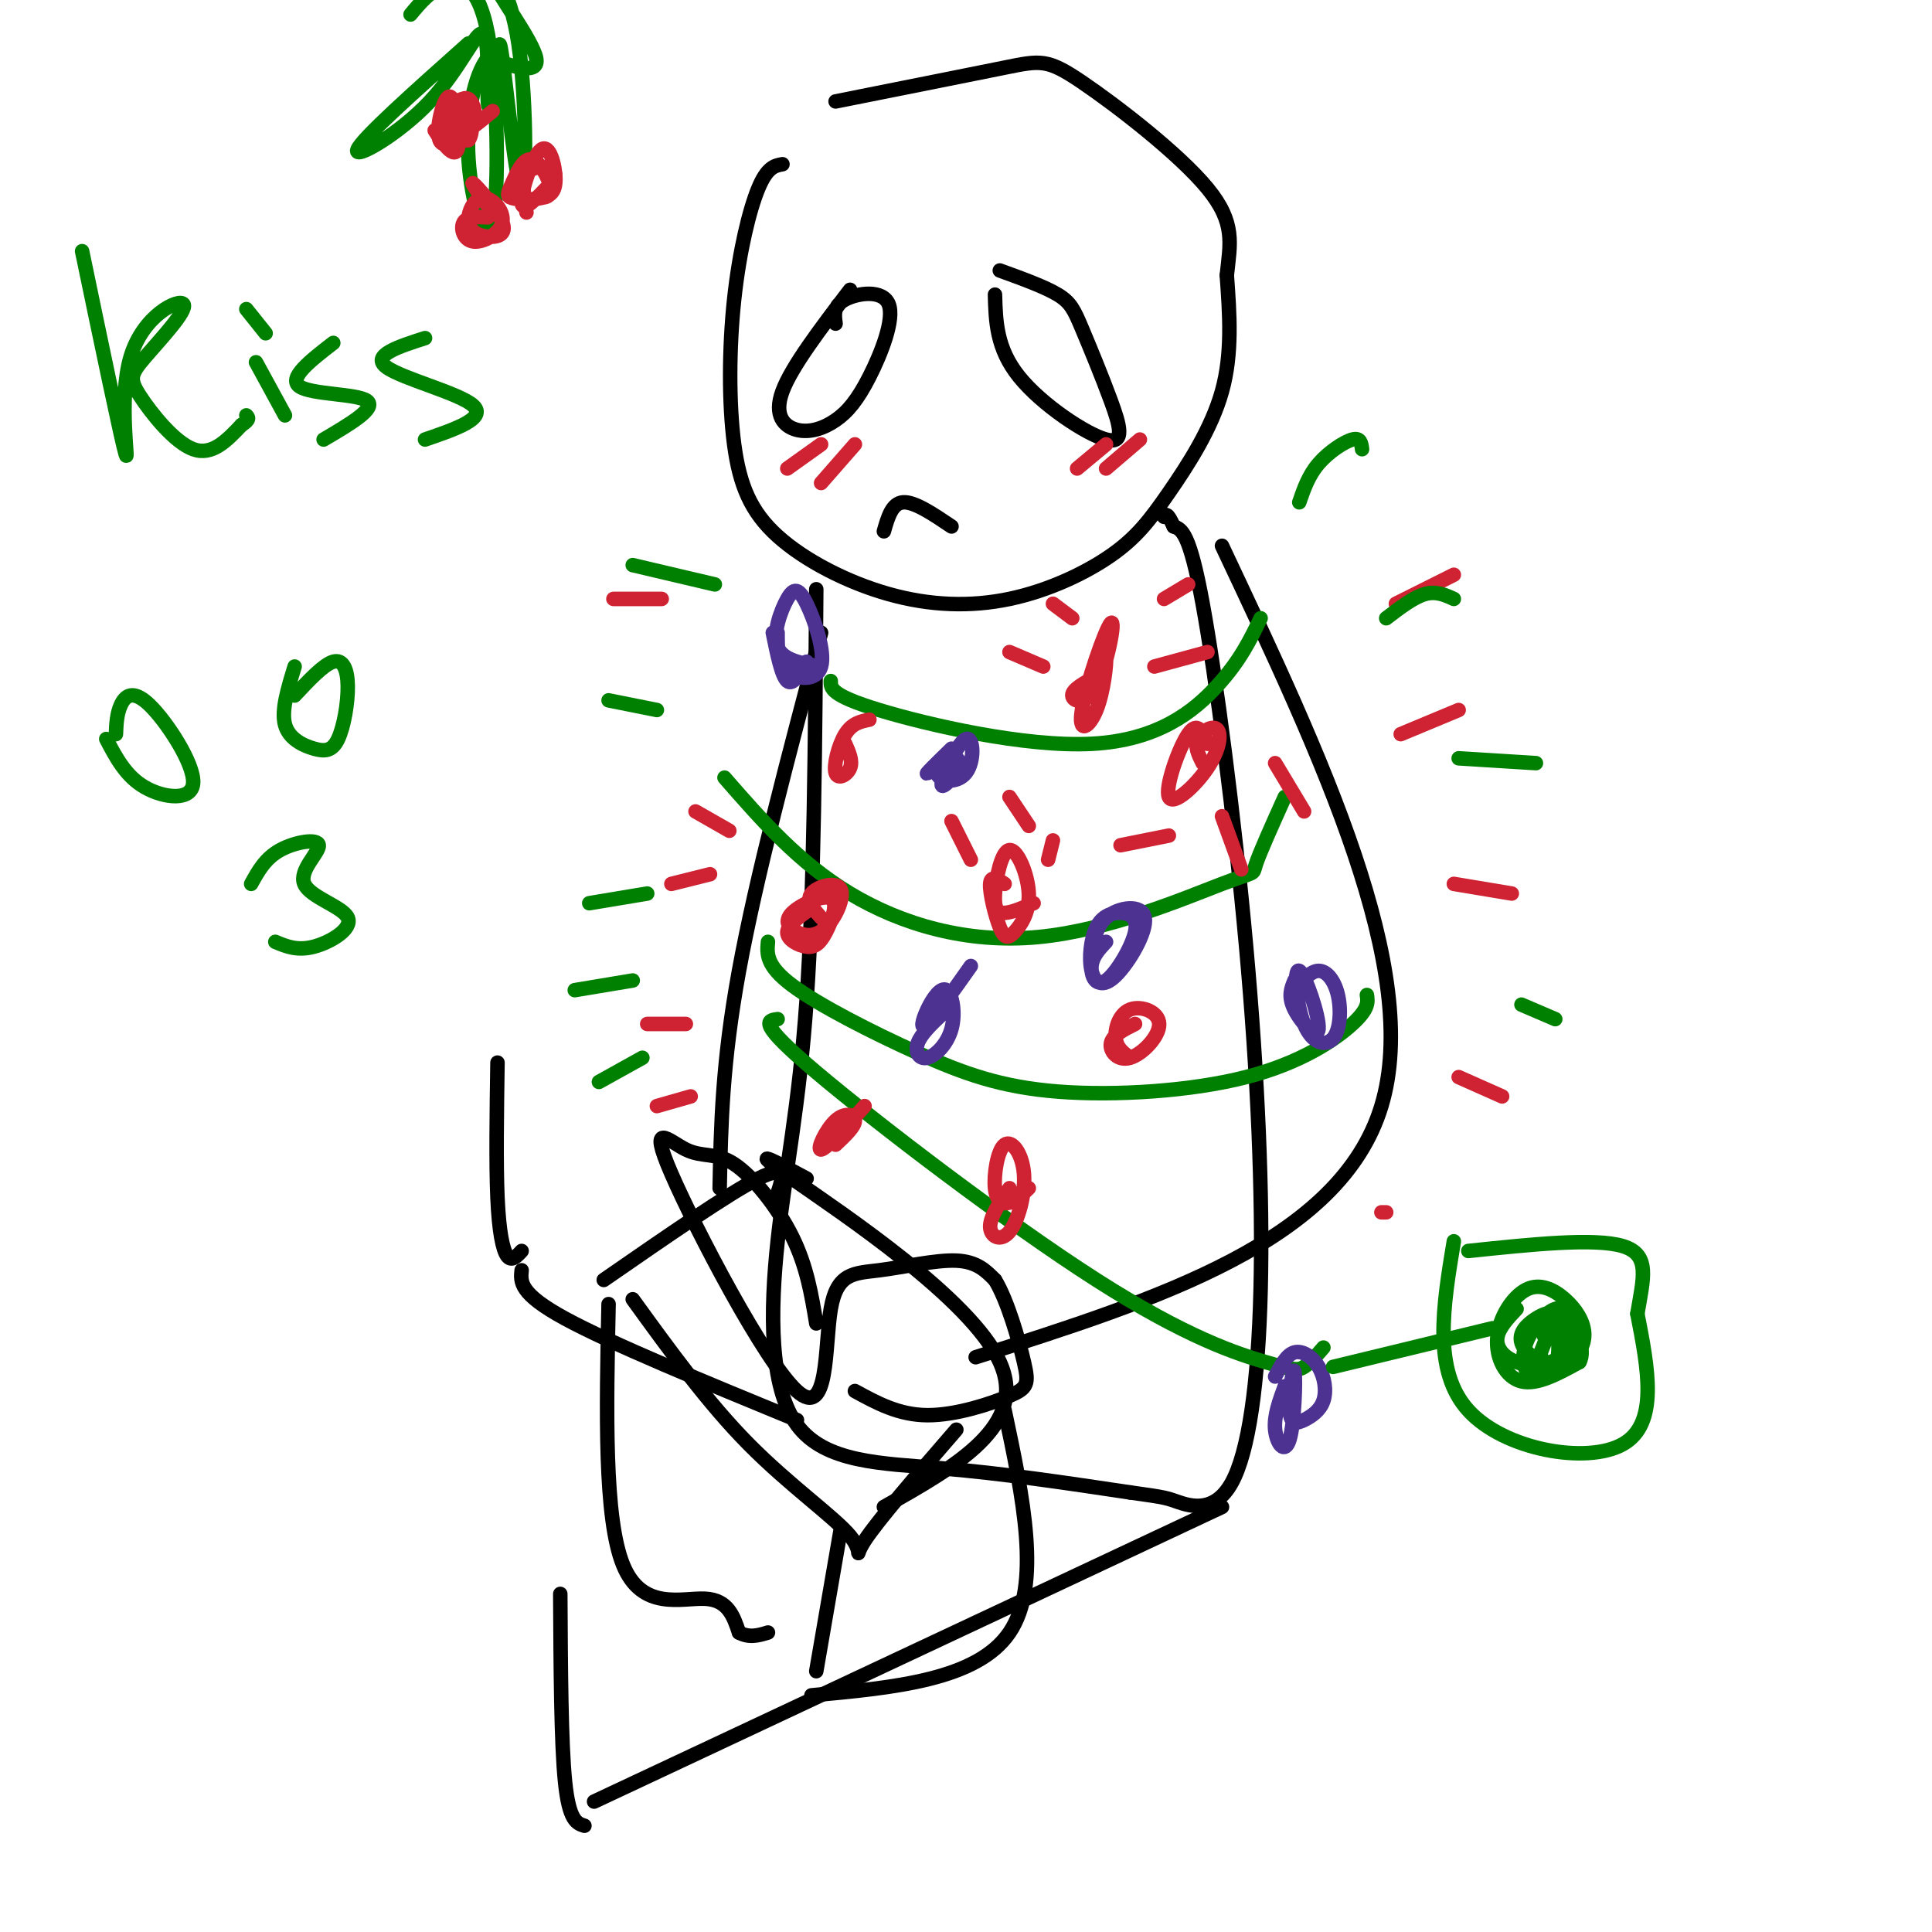 <svg viewBox='0 0 400 400' version='1.1' xmlns='http://www.w3.org/2000/svg' xmlns:xlink='http://www.w3.org/1999/xlink'><g fill='none' stroke='rgb(0,0,0)' stroke-width='3' stroke-linecap='round' stroke-linejoin='round'><path d='M162,34c-1.582,0.289 -3.164,0.578 -5,5c-1.836,4.422 -3.928,12.978 -5,23c-1.072,10.022 -1.126,21.512 0,30c1.126,8.488 3.431,13.976 9,19c5.569,5.024 14.400,9.585 23,12c8.600,2.415 16.967,2.686 25,1c8.033,-1.686 15.730,-5.328 21,-9c5.270,-3.672 8.111,-7.373 12,-13c3.889,-5.627 8.825,-13.179 11,-21c2.175,-7.821 1.587,-15.910 1,-24'/><path d='M254,57c0.681,-6.526 1.884,-10.842 -4,-18c-5.884,-7.158 -18.853,-17.158 -26,-22c-7.147,-4.842 -8.470,-4.526 -16,-3c-7.530,1.526 -21.265,4.263 -35,7'/><path d='M169,122c-0.222,31.351 -0.443,62.702 -2,85c-1.557,22.298 -4.448,35.544 -6,50c-1.552,14.456 -1.764,30.123 4,38c5.764,7.877 17.504,7.965 30,9c12.496,1.035 25.748,3.018 39,5'/><path d='M234,309c7.732,1.050 7.563,1.176 10,2c2.437,0.824 7.479,2.348 11,-4c3.521,-6.348 5.521,-20.568 6,-40c0.479,-19.432 -0.563,-44.078 -3,-71c-2.437,-26.922 -6.268,-56.121 -9,-71c-2.732,-14.879 -4.366,-15.440 -6,-16'/><path d='M243,109c-1.333,-3.000 -1.667,-2.500 -2,-2'/><path d='M165,294c-19.250,-7.917 -38.500,-15.833 -48,-21c-9.500,-5.167 -9.250,-7.583 -9,-10'/><path d='M253,312c0.000,0.000 -130.000,61.000 -130,61'/><path d='M116,330c0.083,15.500 0.167,31.000 1,39c0.833,8.000 2.417,8.500 4,9'/><path d='M108,259c-1.044,1.133 -2.089,2.267 -3,1c-0.911,-1.267 -1.689,-4.933 -2,-12c-0.311,-7.067 -0.156,-17.533 0,-28'/><path d='M170,131c-6.750,25.417 -13.500,50.833 -17,70c-3.500,19.167 -3.750,32.083 -4,45'/><path d='M125,265c13.000,-9.000 26.000,-18.000 32,-21c6.000,-3.000 5.000,0.000 4,3'/><path d='M126,270c-0.467,22.178 -0.933,44.356 3,54c3.933,9.644 12.267,6.756 17,7c4.733,0.244 5.867,3.622 7,7'/><path d='M153,338c2.167,1.167 4.083,0.583 6,0'/><path d='M131,269c7.744,10.696 15.488,21.393 24,30c8.512,8.607 17.792,15.125 21,19c3.208,3.875 0.345,5.107 3,1c2.655,-4.107 10.827,-13.554 19,-23'/><path d='M167,244c-6.578,-3.556 -13.156,-7.111 -3,0c10.156,7.111 37.044,24.889 43,38c5.956,13.111 -9.022,21.556 -24,30'/><path d='M169,346c0.000,0.000 5.000,-29.000 5,-29'/><path d='M208,292c3.833,18.083 7.667,36.167 1,46c-6.667,9.833 -23.833,11.417 -41,13'/><path d='M169,274c-0.980,-5.934 -1.960,-11.868 -5,-18c-3.040,-6.132 -8.141,-12.463 -12,-15c-3.859,-2.537 -6.475,-1.279 -10,-3c-3.525,-1.721 -7.960,-6.419 -3,5c4.960,11.419 19.315,38.955 26,45c6.685,6.045 5.699,-9.400 7,-17c1.301,-7.600 4.889,-7.354 10,-8c5.111,-0.646 11.746,-2.185 16,-2c4.254,0.185 6.127,2.092 8,4'/><path d='M206,265c2.555,4.124 4.943,12.435 6,17c1.057,4.565 0.785,5.383 -3,7c-3.785,1.617 -11.081,4.033 -17,4c-5.919,-0.033 -10.459,-2.517 -15,-5'/><path d='M253,113c20.750,44.000 41.500,88.000 33,116c-8.500,28.000 -46.250,40.000 -84,52'/><path d='M176,60c-6.057,7.951 -12.115,15.901 -14,21c-1.885,5.099 0.402,7.345 3,8c2.598,0.655 5.508,-0.283 8,-2c2.492,-1.717 4.565,-4.213 7,-9c2.435,-4.787 5.233,-11.866 4,-15c-1.233,-3.134 -6.495,-2.324 -9,-1c-2.505,1.324 -2.252,3.162 -2,5'/><path d='M206,61c0.148,5.579 0.297,11.158 5,17c4.703,5.842 13.962,11.947 18,13c4.038,1.053 2.856,-2.944 1,-8c-1.856,-5.056 -4.384,-11.169 -6,-15c-1.616,-3.831 -2.319,-5.380 -5,-7c-2.681,-1.620 -7.341,-3.310 -12,-5'/></g>
<g fill='none' stroke='rgb(207,34,51)' stroke-width='3' stroke-linecap='round' stroke-linejoin='round'><path d='M163,97c0.000,0.000 7.000,-5.000 7,-5'/><path d='M170,100c0.000,0.000 7.000,-8.000 7,-8'/><path d='M223,97c0.000,0.000 6.000,-5.000 6,-5'/><path d='M229,97c0.000,0.000 7.000,-6.000 7,-6'/></g>
<g fill='none' stroke='rgb(0,0,0)' stroke-width='3' stroke-linecap='round' stroke-linejoin='round'><path d='M183,110c0.833,-2.917 1.667,-5.833 4,-6c2.333,-0.167 6.167,2.417 10,5'/></g>
<g fill='none' stroke='rgb(0,128,0)' stroke-width='3' stroke-linecap='round' stroke-linejoin='round'><path d='M150,161c7.678,8.801 15.356,17.601 26,24c10.644,6.399 24.255,10.396 39,9c14.745,-1.396 30.624,-8.183 38,-11c7.376,-2.817 6.250,-1.662 7,-4c0.750,-2.338 3.375,-8.169 6,-14'/><path d='M172,141c-0.030,1.470 -0.060,2.940 10,6c10.060,3.060 30.208,7.708 44,7c13.792,-0.708 21.226,-6.774 26,-12c4.774,-5.226 6.887,-9.613 9,-14'/><path d='M159,195c-0.222,2.465 -0.444,4.929 5,9c5.444,4.071 16.556,9.748 26,14c9.444,4.252 17.222,7.078 29,8c11.778,0.922 27.556,-0.059 39,-3c11.444,-2.941 18.556,-7.840 22,-11c3.444,-3.160 3.222,-4.580 3,-6'/><path d='M161,211c-2.183,0.281 -4.367,0.561 8,11c12.367,10.439 39.284,31.035 58,43c18.716,11.965 29.231,15.298 35,17c5.769,1.702 6.791,1.772 8,1c1.209,-0.772 2.604,-2.386 4,-4'/><path d='M97,9c-11.091,9.887 -22.182,19.774 -23,22c-0.818,2.226 8.636,-3.207 15,-10c6.364,-6.793 9.636,-14.944 11,-14c1.364,0.944 0.818,10.984 1,14c0.182,3.016 1.091,-0.992 2,-5'/><path d='M103,16c0.311,-3.772 0.089,-10.703 1,-4c0.911,6.703 2.954,27.039 4,27c1.046,-0.039 1.095,-20.454 -1,-32c-2.095,-11.546 -6.333,-14.224 -5,-11c1.333,3.224 8.238,12.350 9,16c0.762,3.650 -4.619,1.825 -10,0'/><path d='M101,12c-2.740,3.382 -4.591,11.837 -4,21c0.591,9.163 3.622,19.033 5,13c1.378,-6.033 1.102,-27.971 -1,-39c-2.102,-11.029 -6.029,-11.151 -9,-10c-2.971,1.151 -4.985,3.576 -7,6'/></g>
<g fill='none' stroke='rgb(207,34,51)' stroke-width='3' stroke-linecap='round' stroke-linejoin='round'><path d='M90,27c1.009,1.569 2.019,3.138 3,4c0.981,0.862 1.935,1.017 2,-2c0.065,-3.017 -0.759,-9.208 -2,-9c-1.241,0.208 -2.898,6.813 -2,9c0.898,2.187 4.351,-0.044 6,-2c1.649,-1.956 1.494,-3.638 1,-5c-0.494,-1.362 -1.325,-2.405 -3,-1c-1.675,1.405 -4.193,5.259 -4,7c0.193,1.741 3.096,1.371 6,1'/><path d='M97,29c1.085,-1.319 0.796,-5.116 0,-7c-0.796,-1.884 -2.099,-1.853 -3,0c-0.901,1.853 -1.400,5.530 0,6c1.400,0.470 4.700,-2.265 8,-5'/><path d='M111,41c1.611,-0.038 3.221,-0.075 3,-2c-0.221,-1.925 -2.274,-5.737 -4,-6c-1.726,-0.263 -3.124,3.023 -4,5c-0.876,1.977 -1.231,2.644 0,3c1.231,0.356 4.048,0.402 6,0c1.952,-0.402 3.039,-1.252 3,-4c-0.039,-2.748 -1.203,-7.394 -3,-6c-1.797,1.394 -4.228,8.827 -4,11c0.228,2.173 3.114,-0.913 6,-4'/><path d='M114,38c1.226,-1.262 1.292,-2.417 0,-3c-1.292,-0.583 -3.940,-0.595 -5,1c-1.060,1.595 -0.530,4.798 0,8'/><path d='M101,45c-2.133,-0.102 -4.267,-0.204 -5,1c-0.733,1.204 -0.067,3.714 2,4c2.067,0.286 5.535,-1.652 6,-4c0.465,-2.348 -2.072,-5.104 -4,-5c-1.928,0.104 -3.246,3.069 -3,5c0.246,1.931 2.056,2.827 4,3c1.944,0.173 4.023,-0.376 3,-3c-1.023,-2.624 -5.150,-7.321 -6,-8c-0.850,-0.679 1.575,2.661 4,6'/></g>
<g fill='none' stroke='rgb(77,50,146)' stroke-width='3' stroke-linecap='round' stroke-linejoin='round'><path d='M160,131c0.917,4.500 1.833,9.000 3,10c1.167,1.000 2.583,-1.500 4,-4'/><path d='M197,156c-2.816,2.388 -5.632,4.776 -5,4c0.632,-0.776 4.712,-4.715 5,-5c0.288,-0.285 -3.216,3.084 -3,5c0.216,1.916 4.151,2.380 6,0c1.849,-2.380 1.613,-7.602 0,-7c-1.613,0.602 -4.604,7.029 -5,9c-0.396,1.971 1.802,-0.515 4,-3'/><path d='M199,159c0.333,-1.000 -0.833,-2.000 -2,-3'/><path d='M161,131c-0.014,3.128 -0.028,6.256 2,8c2.028,1.744 6.099,2.106 7,-1c0.901,-3.106 -1.367,-9.678 -3,-13c-1.633,-3.322 -2.632,-3.394 -4,-1c-1.368,2.394 -3.105,7.256 -2,10c1.105,2.744 5.053,3.372 9,4'/><path d='M229,195c-1.411,1.504 -2.822,3.009 -3,5c-0.178,1.991 0.878,4.469 3,3c2.122,-1.469 5.312,-6.883 6,-10c0.688,-3.117 -1.124,-3.936 -3,-4c-1.876,-0.064 -3.816,0.628 -5,3c-1.184,2.372 -1.613,6.426 -1,9c0.613,2.574 2.267,3.669 5,1c2.733,-2.669 6.543,-9.103 6,-12c-0.543,-2.897 -5.441,-2.256 -8,0c-2.559,2.256 -2.780,6.128 -3,10'/><path d='M268,203c-0.684,1.640 -1.367,3.280 0,6c1.367,2.720 4.786,6.518 5,4c0.214,-2.518 -2.777,-11.354 -4,-12c-1.223,-0.646 -0.679,6.899 1,11c1.679,4.101 4.491,4.759 6,3c1.509,-1.759 1.714,-5.935 1,-9c-0.714,-3.065 -2.347,-5.019 -4,-5c-1.653,0.019 -3.327,2.009 -5,4'/><path d='M195,210c-2.188,2.085 -4.375,4.169 -5,6c-0.625,1.831 0.313,3.407 2,3c1.687,-0.407 4.123,-2.797 5,-6c0.877,-3.203 0.194,-7.219 -1,-8c-1.194,-0.781 -2.898,1.674 -4,4c-1.102,2.326 -1.600,4.522 0,3c1.600,-1.522 5.300,-6.761 9,-12'/><path d='M266,287c-1.142,3.093 -2.285,6.186 -2,9c0.285,2.814 1.996,5.347 3,2c1.004,-3.347 1.299,-12.576 1,-14c-0.299,-1.424 -1.192,4.956 -1,8c0.192,3.044 1.469,2.752 3,2c1.531,-0.752 3.318,-1.964 4,-4c0.682,-2.036 0.261,-4.894 -1,-7c-1.261,-2.106 -3.360,-3.459 -5,-3c-1.640,0.459 -2.820,2.729 -4,5'/></g>
<g fill='none' stroke='rgb(207,34,51)' stroke-width='3' stroke-linecap='round' stroke-linejoin='round'><path d='M168,188c-2.470,1.744 -4.941,3.488 -5,5c-0.059,1.512 2.292,2.794 4,3c1.708,0.206 2.773,-0.662 4,-3c1.227,-2.338 2.616,-6.145 1,-7c-1.616,-0.855 -6.236,1.242 -8,3c-1.764,1.758 -0.672,3.175 1,4c1.672,0.825 3.922,1.056 6,-1c2.078,-2.056 3.982,-6.400 3,-8c-0.982,-1.600 -4.852,-0.457 -6,1c-1.148,1.457 0.426,3.229 2,5'/><path d='M208,183c-1.435,-0.948 -2.869,-1.896 -3,0c-0.131,1.896 1.043,6.636 2,9c0.957,2.364 1.699,2.351 3,1c1.301,-1.351 3.161,-4.042 3,-8c-0.161,-3.958 -2.342,-9.185 -4,-9c-1.658,0.185 -2.793,5.780 -3,9c-0.207,3.220 0.512,4.063 2,4c1.488,-0.063 3.744,-1.031 6,-2'/><path d='M227,140c-2.535,1.383 -5.069,2.766 -5,4c0.069,1.234 2.742,2.318 5,-2c2.258,-4.318 4.102,-14.038 3,-13c-1.102,1.038 -5.151,12.835 -6,18c-0.849,5.165 1.502,3.698 3,0c1.498,-3.698 2.142,-9.628 2,-11c-0.142,-1.372 -1.071,1.814 -2,5'/><path d='M250,154c-1.020,-2.432 -2.040,-4.865 -4,-2c-1.960,2.865 -4.859,11.027 -4,13c0.859,1.973 5.478,-2.244 8,-6c2.522,-3.756 2.948,-7.050 2,-8c-0.948,-0.950 -3.271,0.443 -4,2c-0.729,1.557 0.135,3.279 1,5'/><path d='M180,149c-1.792,0.363 -3.583,0.726 -5,3c-1.417,2.274 -2.458,6.458 -2,8c0.458,1.542 2.417,0.440 3,-1c0.583,-1.440 -0.208,-3.220 -1,-5'/><path d='M209,246c-2.026,2.970 -4.051,5.940 -4,8c0.051,2.060 2.180,3.209 4,1c1.820,-2.209 3.333,-7.777 3,-12c-0.333,-4.223 -2.512,-7.101 -4,-6c-1.488,1.101 -2.285,6.181 -2,9c0.285,2.819 1.653,3.377 3,3c1.347,-0.377 2.674,-1.688 4,-3'/><path d='M235,212c-2.343,1.174 -4.686,2.348 -5,4c-0.314,1.652 1.402,3.782 4,3c2.598,-0.782 6.078,-4.478 6,-7c-0.078,-2.522 -3.713,-3.871 -6,-3c-2.287,0.871 -3.225,3.963 -3,6c0.225,2.037 1.612,3.018 3,4'/><path d='M173,237c2.000,-1.881 4.000,-3.762 4,-5c0.000,-1.238 -2.000,-1.833 -4,0c-2.000,1.833 -4.000,6.095 -3,6c1.000,-0.095 5.000,-4.548 9,-9'/></g>
<g fill='none' stroke='rgb(0,128,0)' stroke-width='3' stroke-linecap='round' stroke-linejoin='round'><path d='M276,283c0.000,0.000 33.000,-8.000 33,-8'/><path d='M301,257c-2.222,13.400 -4.444,26.800 3,35c7.444,8.200 24.556,11.200 32,7c7.444,-4.200 5.222,-15.600 3,-27'/><path d='M339,272c1.222,-7.356 2.778,-12.244 -3,-14c-5.778,-1.756 -18.889,-0.378 -32,1'/><path d='M314,271c-1.878,2.006 -3.756,4.011 -4,6c-0.244,1.989 1.144,3.961 4,5c2.856,1.039 7.178,1.143 10,0c2.822,-1.143 4.142,-3.535 4,-6c-0.142,-2.465 -1.748,-5.003 -4,-7c-2.252,-1.997 -5.150,-3.453 -8,-2c-2.850,1.453 -5.652,5.814 -6,10c-0.348,4.186 1.758,8.196 5,9c3.242,0.804 7.621,-1.598 12,-4'/><path d='M327,282c1.471,-2.600 -0.851,-7.100 -3,-9c-2.149,-1.900 -4.126,-1.201 -6,0c-1.874,1.201 -3.645,2.905 -3,5c0.645,2.095 3.706,4.580 6,4c2.294,-0.580 3.820,-4.224 4,-7c0.180,-2.776 -0.987,-4.682 -3,-4c-2.013,0.682 -4.874,3.954 -6,7c-1.126,3.046 -0.518,5.868 1,7c1.518,1.132 3.947,0.574 5,-2c1.053,-2.574 0.729,-7.164 0,-8c-0.729,-0.836 -1.865,2.082 -3,5'/><path d='M319,280c-0.155,1.467 0.959,2.633 3,2c2.041,-0.633 5.011,-3.067 5,-5c-0.011,-1.933 -3.003,-3.367 -5,-3c-1.997,0.367 -2.999,2.533 -2,3c0.999,0.467 4.000,-0.767 7,-2'/></g>
<g fill='none' stroke='rgb(207,34,51)' stroke-width='3' stroke-linecap='round' stroke-linejoin='round'><path d='M209,135c0.000,0.000 7.000,3.000 7,3'/><path d='M218,125c0.000,0.000 4.000,3.000 4,3'/><path d='M241,124c0.000,0.000 5.000,-3.000 5,-3'/><path d='M239,138c0.000,0.000 11.000,-3.000 11,-3'/><path d='M232,175c0.000,0.000 10.000,-2.000 10,-2'/><path d='M253,169c0.000,0.000 4.000,11.000 4,11'/><path d='M264,158c0.000,0.000 6.000,10.000 6,10'/><path d='M197,170c0.000,0.000 4.000,8.000 4,8'/><path d='M209,165c0.000,0.000 4.000,6.000 4,6'/><path d='M218,174c0.000,0.000 -1.000,4.000 -1,4'/><path d='M139,183c0.000,0.000 8.000,-2.000 8,-2'/><path d='M144,168c0.000,0.000 7.000,4.000 7,4'/><path d='M134,212c0.000,0.000 8.000,0.000 8,0'/><path d='M136,229c0.000,0.000 7.000,-2.000 7,-2'/><path d='M289,125c0.000,0.000 12.000,-6.000 12,-6'/><path d='M290,152c0.000,0.000 12.000,-5.000 12,-5'/><path d='M301,183c0.000,0.000 12.000,2.000 12,2'/><path d='M302,223c0.000,0.000 9.000,4.000 9,4'/><path d='M286,251c0.000,0.000 1.000,0.000 1,0'/><path d='M127,124c0.000,0.000 10.000,0.000 10,0'/></g>
<g fill='none' stroke='rgb(0,128,0)' stroke-width='3' stroke-linecap='round' stroke-linejoin='round'><path d='M126,145c0.000,0.000 10.000,2.000 10,2'/><path d='M131,117c0.000,0.000 17.000,4.000 17,4'/><path d='M122,187c0.000,0.000 12.000,-2.000 12,-2'/><path d='M119,205c0.000,0.000 12.000,-2.000 12,-2'/><path d='M124,224c0.000,0.000 9.000,-5.000 9,-5'/><path d='M269,104c0.956,-2.778 1.911,-5.556 4,-8c2.089,-2.444 5.311,-4.556 7,-5c1.689,-0.444 1.844,0.778 2,2'/><path d='M287,128c2.833,-2.167 5.667,-4.333 8,-5c2.333,-0.667 4.167,0.167 6,1'/><path d='M302,157c0.000,0.000 16.000,1.000 16,1'/><path d='M315,208c0.000,0.000 7.000,3.000 7,3'/><path d='M17,52c4.082,19.604 8.164,39.207 9,42c0.836,2.793 -1.575,-11.225 1,-20c2.575,-8.775 10.135,-12.307 11,-11c0.865,1.307 -4.964,7.453 -8,11c-3.036,3.547 -3.279,4.493 -1,8c2.279,3.507 7.080,9.573 11,11c3.920,1.427 6.960,-1.787 10,-5'/><path d='M50,88c1.833,-1.167 1.417,-1.583 1,-2'/><path d='M53,75c0.000,0.000 6.000,11.000 6,11'/><path d='M51,64c0.000,0.000 4.000,5.000 4,5'/><path d='M69,71c-4.711,3.644 -9.422,7.289 -7,9c2.422,1.711 11.978,1.489 14,3c2.022,1.511 -3.489,4.756 -9,8'/><path d='M88,70c-5.600,1.800 -11.200,3.600 -8,6c3.200,2.400 15.200,5.400 18,8c2.800,2.600 -3.600,4.800 -10,7'/><path d='M22,153c2.022,3.864 4.045,7.729 8,10c3.955,2.271 9.844,2.949 10,-1c0.156,-3.949 -5.419,-12.525 -9,-16c-3.581,-3.475 -5.166,-1.850 -6,0c-0.834,1.850 -0.917,3.925 -1,6'/><path d='M61,138c-1.392,4.521 -2.785,9.041 -2,12c0.785,2.959 3.746,4.356 6,5c2.254,0.644 3.800,0.533 5,-2c1.200,-2.533 2.054,-7.490 2,-11c-0.054,-3.510 -1.015,-5.574 -3,-5c-1.985,0.574 -4.992,3.787 -8,7'/><path d='M52,183c1.454,-2.646 2.909,-5.292 6,-7c3.091,-1.708 7.820,-2.477 8,-1c0.180,1.477 -4.189,5.200 -3,8c1.189,2.800 7.935,4.677 9,7c1.065,2.323 -3.553,5.092 -7,6c-3.447,0.908 -5.724,-0.046 -8,-1'/></g>
</svg>